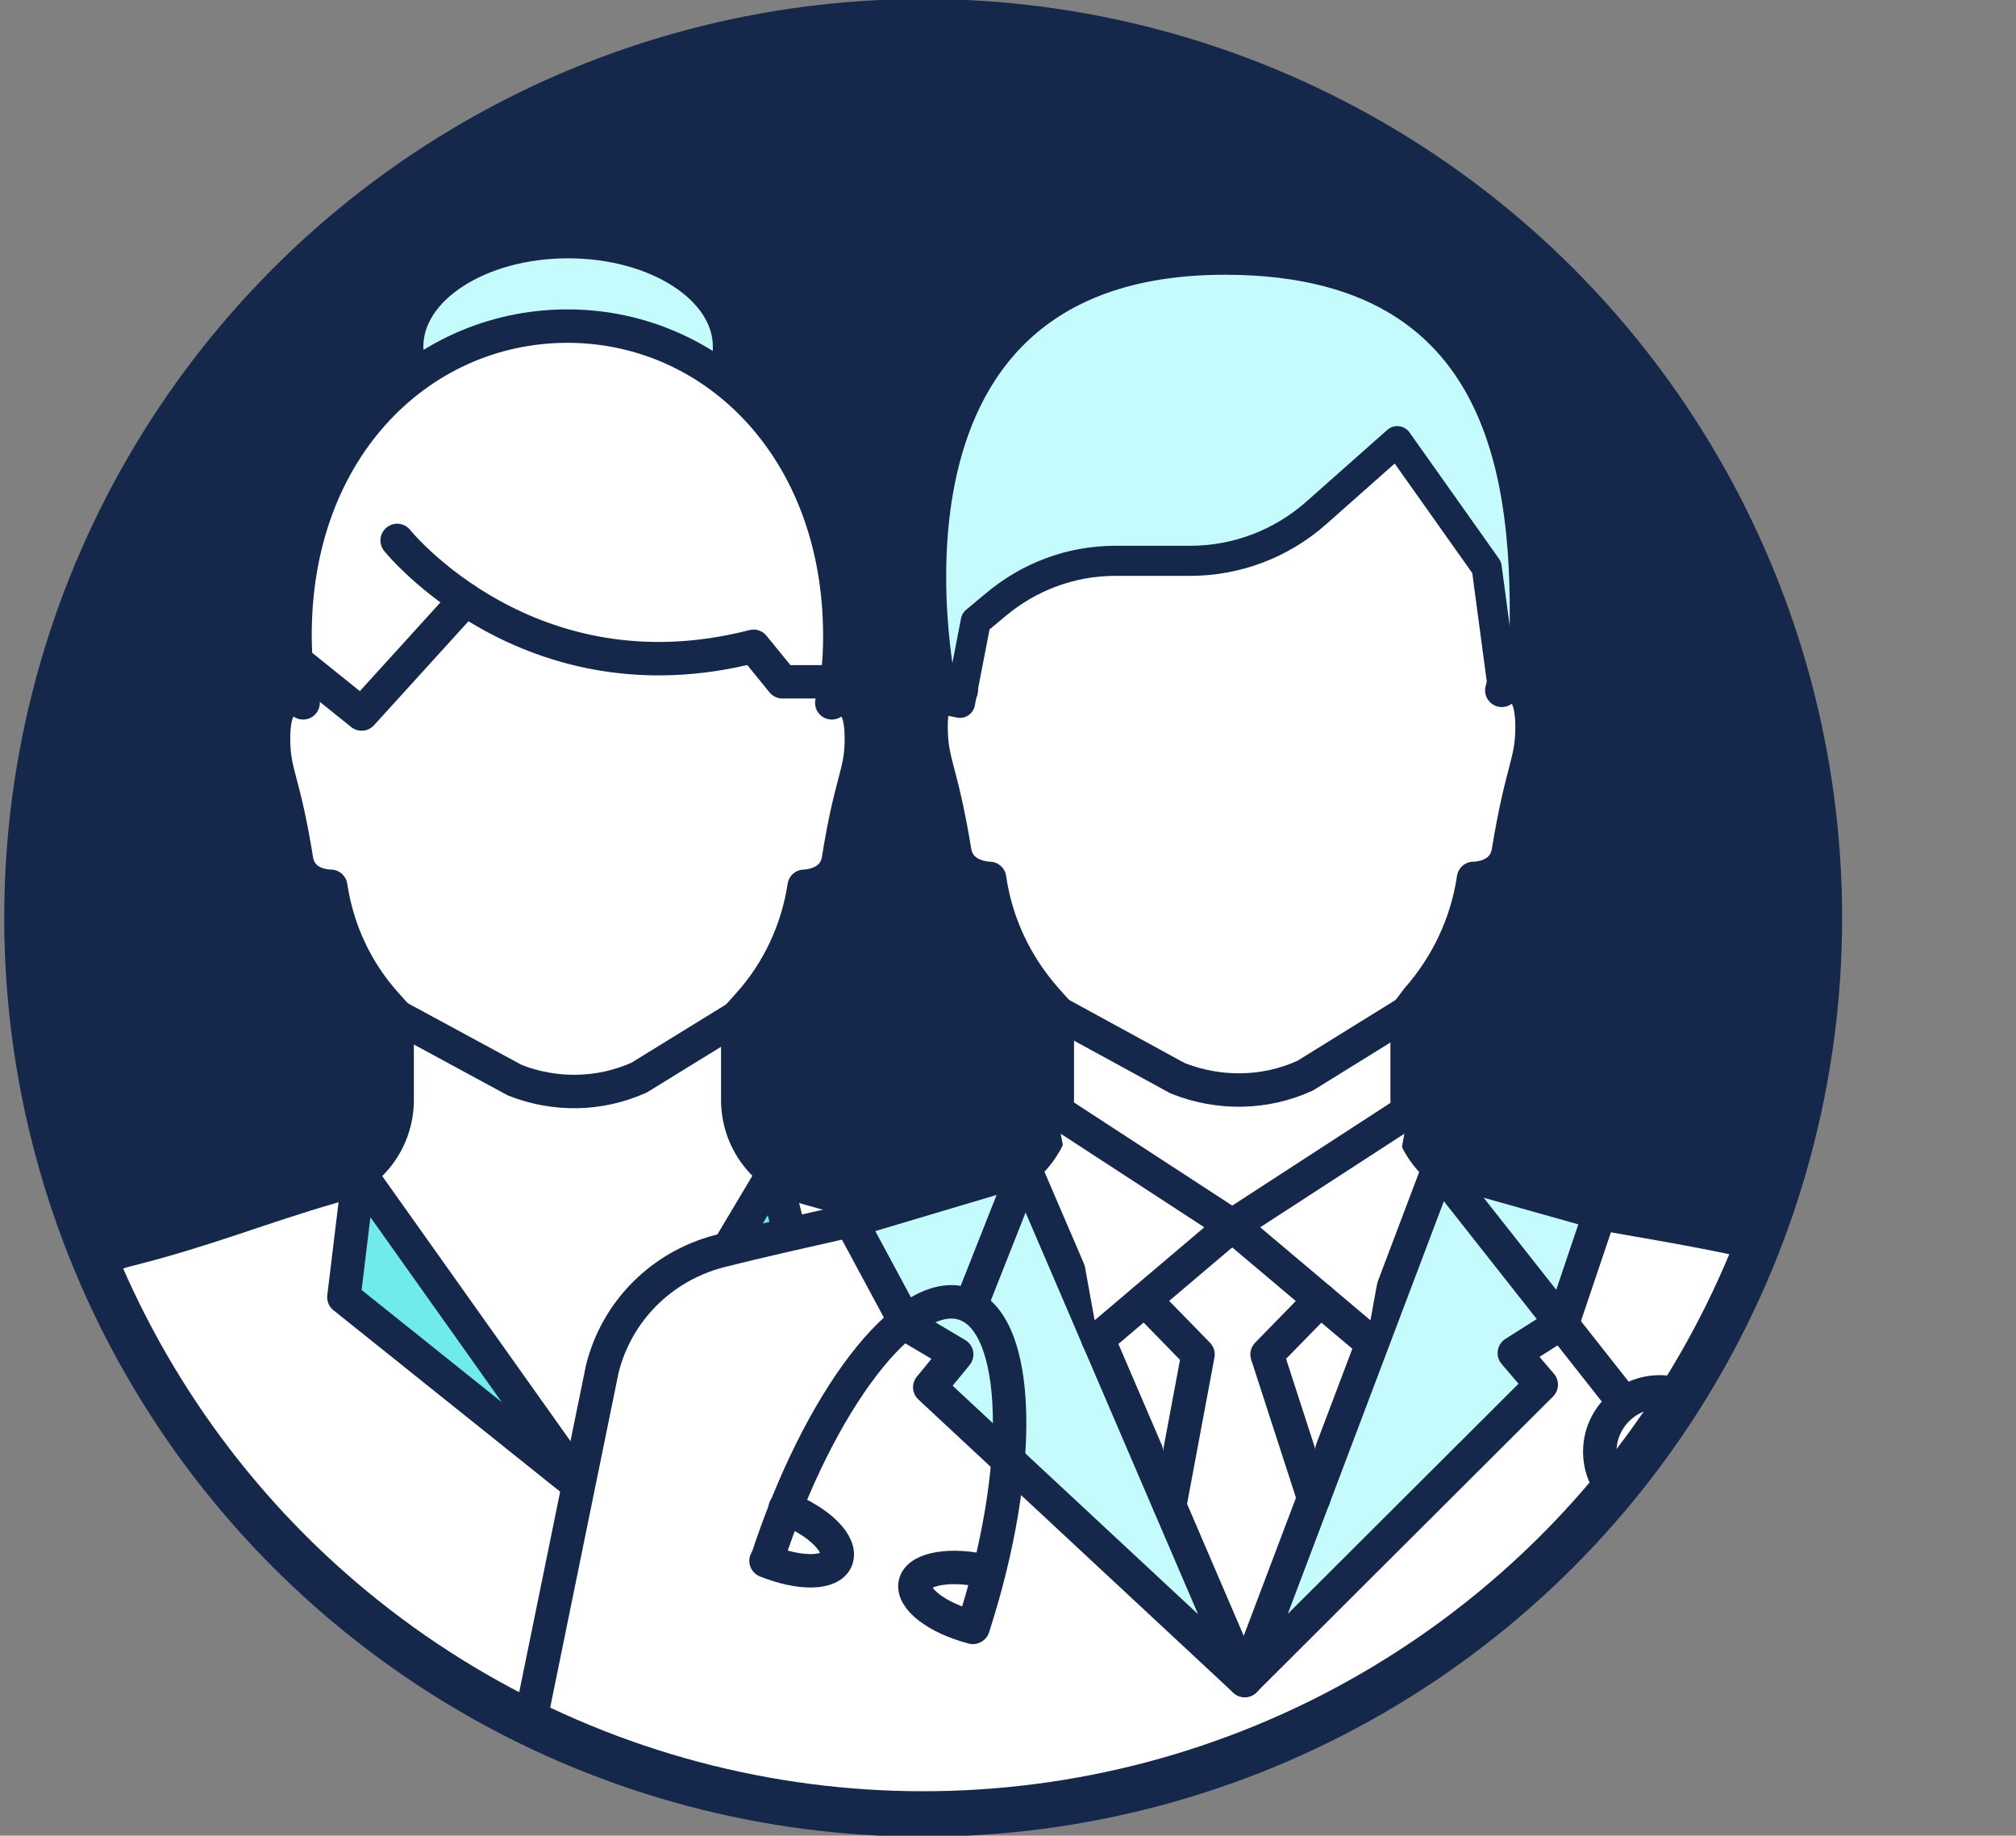 <?xml version="1.0" encoding="utf-8"?>
<!-- Generator: Adobe Illustrator 24.1.2, SVG Export Plug-In . SVG Version: 6.00 Build 0)  -->
<svg version="1.1" id="Layer_1" xmlns="http://www.w3.org/2000/svg" xmlns:xlink="http://www.w3.org/1999/xlink" x="0px" y="0px"
	 viewBox="0 0 306.6 279.2" style="enable-background:new 0 0 306.6 279.2;" xml:space="preserve">
<rect x="0" y="0" width="306.6" height="279.2" fill="#808080" stroke="none"/>
<style type="text/css">
	.st0{fill:#15284B;}
	.st1{clip-path:url(#SVGID_2_);}
	.st2{fill:#C5FBFC;stroke:#15284B;stroke-width:4.576;stroke-linecap:round;stroke-linejoin:round;stroke-miterlimit:10;}
	.st3{fill:#FFFFFF;stroke:#15284B;stroke-width:5.084;stroke-linecap:round;stroke-linejoin:round;stroke-miterlimit:10;}
	.st4{fill:#70EAED;stroke:#15284B;stroke-width:5.084;stroke-linecap:round;stroke-linejoin:round;stroke-miterlimit:10;}
	.st5{fill:#C5FBFC;stroke:#15284B;stroke-width:5.084;stroke-linecap:round;stroke-linejoin:round;stroke-miterlimit:10;}
	.st6{fill:none;stroke:#15284B;stroke-width:5.084;stroke-linecap:round;stroke-linejoin:round;stroke-miterlimit:10;}
	.st7{fill:none;stroke:#15284B;stroke-width:6.913;stroke-miterlimit:10;}
</style>
<circle class="st0" cx="140.4" cy="139.6" r="136.3"/>
<g>
	<defs>
		<circle id="SVGID_1_" cx="140.4" cy="139.6" r="136.3"/>
	</defs>
	<clipPath id="SVGID_2_">
		<use xlink:href="#SVGID_1_"  style="overflow:visible;"/>
	</clipPath>
	<g class="st1">
		<path class="st2" d="M62.9,56.8c-0.5-1.3-0.8-2.7-0.8-4.1c0-8.7,10.9-15.7,24.3-15.7s24.3,7,24.3,15.7c0,1.9,0,2.8-1,4.4"/>
		<g>
			<path class="st3" d="M-12.4,278.9c0.4-0.5,202.2,0,202.2,0l-16.3-72.3c-2.1-8.6-8.8-15.3-17.4-17.4c-12.3-3.1-22.9-5.5-34-8.7
				c-5.9-1.7-9.9-7.1-9.9-13.2v-12.7l1.7-1.9c4.5-5,7.4-11.3,8.4-17.9c0,0,4.5,0,5.2-4c2-12.5,3.5-13,3.5-18.5c0-5.5-2-6.8-4.5-5.4
				c0.4-1.4,1.1-4.3,1.2-8.4c0.8-29.5-18.6-48.9-41.4-48.9c-22.8,0-42.3,19.3-41.4,48.9c0.1,4.1,0.8,7,1.2,8.4
				c-2.5-1.4-4.5-0.1-4.5,5.4c0,5.5,1.5,6,3.5,18.5c0.7,4.1,5.2,4,5.2,4c1,6.7,3.9,12.9,8.4,17.9l1.7,1.9l0,12.7
				c0,6.1-4,11.5-9.9,13.2c-11.1,3.2-18.8,6.5-31.1,9.6C10.8,192.3,4.1,199,2,207.5l-14,70.9"/>
			<path class="st3" d="M60.4,154.6l17.9,9.7c6.1,2.4,12.9,2.3,18.9-0.4l15.1-9.3"/>
		</g>
		<path class="st3" d="M60.4,82.2c0,0,20,24.9,54.2,16.1l4.4,5.4h8.3"/>
		<polyline class="st3" points="70.8,91.2 55,108.6 45.3,100.8 		"/>
		<polygon class="st4" points="88.9,226.6 117.7,178.3 122.6,197.3 		"/>
		<polygon class="st4" points="88.9,226.6 54.6,178.3 52.3,197.3 		"/>
	</g>
	<g class="st1">
		<path class="st3" d="M77,279.7l14.6-71.5c2.2-8.8,9-15.6,17.8-17.9c12.6-3.2,29.9-6.6,41.2-9.9c6-1.7,10.2-7.3,10.2-13.5l0-13
			l-1.7-1.9c-4.6-5.2-7.6-11.5-8.6-18.4c0,0-4.6,0-5.3-4.1c-2.1-12.8-3.6-13.3-3.6-19c0-5.6,2.1-7,4.6-5.5c-0.4-1.4-1.2-4.4-1.3-8.6
			c-0.9-30.2,19.1-50,42.4-50c23.4,0,43.3,19.8,42.4,50c-0.1,4.2-0.9,7.2-1.3,8.6c2.5-1.5,4.6-0.1,4.6,5.5c0,5.6-1.5,6.2-3.6,19
			c-0.7,4.2-5.3,4.1-5.3,4.1c-1,6.8-4,13.2-8.6,18.4L214,154v13c0,6.3,4.1,11.8,10.2,13.5c11.3,3.3,31.5,5.7,44.2,8.9
			c8.8,2.2,15.6,9.1,17.8,17.9l15.5,72.3L77,279.7z"/>
		<path class="st3" d="M160.8,154l18.3,10c6.3,2.5,13.3,2.4,19.4-0.4L214,154"/>
		<path class="st2" d="M212.5,67.1L200.2,78c-5.3,4.7-12.1,7.3-19.2,7.3h-11.4c-6.7,0-13.1,2.4-18.2,6.7l-3,2.5l-2.4,12.4l-2.5-0.5
			c0,0-15.6-66.9,42.8-66.9c47.5,0,46.1,41.3,45.4,63.6l-3.1,1.9l-2.5-18.7L212.5,67.1z"/>
		<polygon class="st5" points="243.3,184.5 237.7,201.1 230.3,205.8 234.4,210.6 189.3,255.6 218.8,177.6 		"/>
		<polygon class="st5" points="129.4,185.7 137.9,201.5 145.5,206 141.4,211 189.3,255.6 155.9,177.8 		"/>
		<polyline class="st3" points="160.7,169 187.4,186.4 167,203.7 		"/>
		<polyline class="st3" points="214.2,169 187.4,186.4 207.9,203.7 		"/>
		<polyline class="st3" points="174.1,197.7 182.2,206 177.9,229 		"/>
		<polyline class="st3" points="200.8,197.7 192.7,206 199.8,227.9 		"/>
		<g>
			<line class="st3" x1="218.8" y1="177.6" x2="247.1" y2="213.5"/>
			<circle class="st3" cx="252.4" cy="220.8" r="9.1"/>
			<g>
				<line class="st3" x1="155.9" y1="177.7" x2="147.6" y2="198.7"/>
				<g>
					<path class="st3" d="M119.4,229.4c5.2,2,8.7,5.5,7.8,7.8c-0.9,2.2-5.5,2.3-10.7,0.2"/>
					<path class="st3" d="M150.3,239.1c-5.4-1.4-10.5-0.6-11.1,1.7c-0.6,2.3,3.3,5.3,8.7,6.7"/>
					<path class="st6" d="M116.6,237.4c7.9-24.4,21.3-41.9,30-39.1c8.7,2.8,9.3,24.8,1.4,49.2"/>
				</g>
			</g>
		</g>
	</g>
</g>
<circle class="st7" cx="140.4" cy="139.6" r="136.3"/>
</svg>
